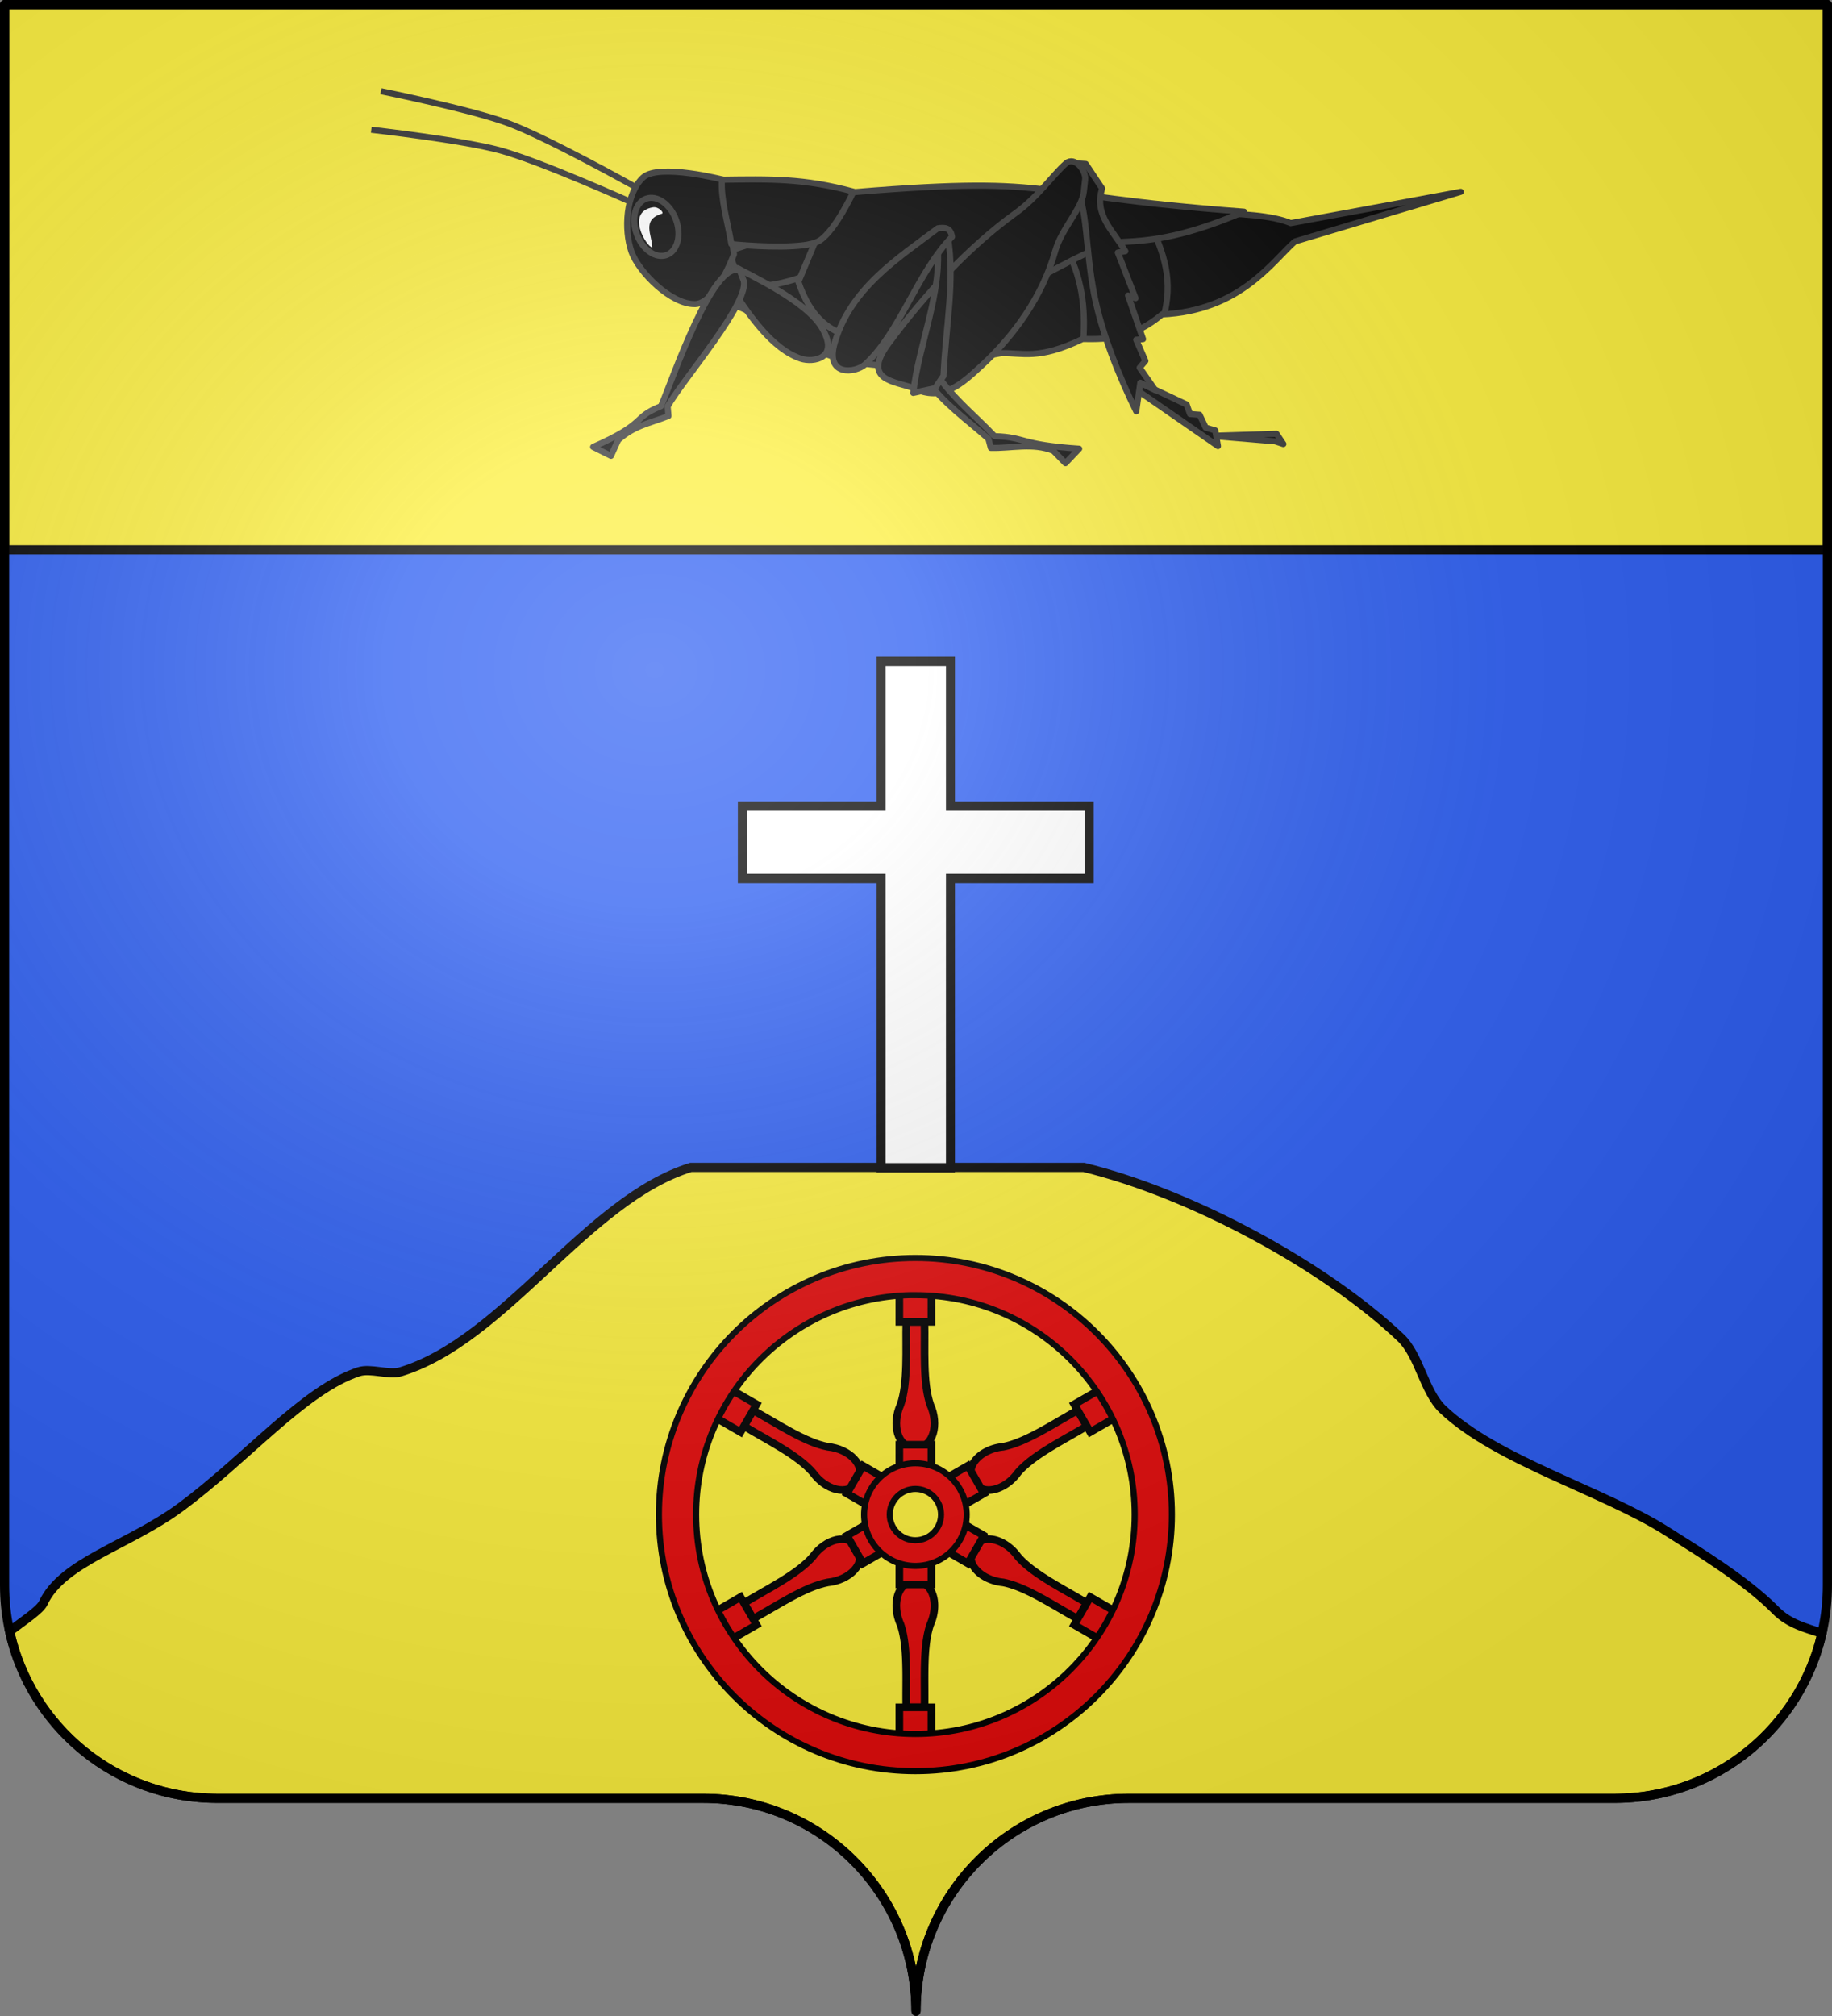 <svg xmlns="http://www.w3.org/2000/svg" xmlns:xlink="http://www.w3.org/1999/xlink" width="600.003" height="660" version="1.0"><rect width="100%" height="100%" fill="#808080" stroke="none"/><desc>Flag of Canton of Valais (Wallis)</desc><defs><radialGradient xlink:href="#a" id="i" cx="285.186" cy="200.448" r="300" fx="285.186" fy="200.448" gradientTransform="matrix(1.551 0 0 1.35 -152.894 151.099)" gradientUnits="userSpaceOnUse"/><linearGradient id="a"><stop offset="0" style="stop-color:white;stop-opacity:.314"/><stop offset=".19" style="stop-color:white;stop-opacity:.251"/><stop offset=".6" style="stop-color:#6b6b6b;stop-opacity:.125"/><stop offset="1" style="stop-color:black;stop-opacity:.125"/></linearGradient></defs><g style="display:inline"><g style="fill:#2b5df2"><g style="fill:#2b5df2;stroke:none;display:inline"><path d="M375 860.862c0-38.504 31.203-69.753 69.65-69.753h159.2c38.447 0 69.65-31.25 69.65-69.754V203.862h-597v517.493c0 38.504 31.203 69.754 69.65 69.754h159.2c38.447 0 69.65 31.25 69.65 69.753" style="fill:#2b5df2;fill-opacity:1;fill-rule:nonzero;stroke:none;display:inline" transform="translate(-75 -202.362)"/></g></g></g><g style="display:inline"><path d="M228.31 382.188c-34.076 10.582-60.868 56.471-95 66.906-3.903 1.193-9.878-1.268-13.75 0-17.928 5.869-36.622 28.305-58.344 44.344-17.069 12.602-38.707 17.808-45 31.375-1.034 2.227-6.28 5.67-11 9.25 6.892 31.256 34.727 54.687 68 54.687h159.187c38.447 0 69.656 31.246 69.656 69.75 0-38.504 31.21-69.75 69.657-69.75h159.187c33.042 0 60.742-23.101 67.875-54.031-5.148-1.725-10.738-3.054-15.062-7.438-10.077-10.216-26.324-19.948-35.407-25.75-21.075-13.462-56.031-23.277-73.75-40.156-6.077-5.79-7.654-17.663-13.75-23.437-24.915-23.602-68.694-47.22-103.75-55.75z" style="fill:#fcef3c;fill-opacity:1;fill-rule:nonzero;stroke:#000;stroke-width:3;display:inline" transform="translate(-2.06)"/><g style="fill:#fcef3c"><path d="M-912.071 188.826v178.5h597v-178.5h-597" style="fill:#fcef3c;fill-opacity:1;fill-rule:nonzero;stroke:#000;stroke-width:3;stroke-linecap:round;stroke-linejoin:round;stroke-miterlimit:4;stroke-opacity:1;stroke-dasharray:none;stroke-dashoffset:0;display:inline" transform="translate(913.571 -187.326)"/></g><g style="fill:#fff;stroke:#000;stroke-width:9.012"><g style="fill:#fff;stroke:#000;stroke-width:9.012;display:inline"><g style="fill:#fff;fill-opacity:1;stroke:#000;stroke-width:10.346;stroke-miterlimit:4;stroke-opacity:1;stroke-dasharray:none;display:inline"><path d="M-76.513 376.275h160v-160h80v160h160v80h-160v320h-80v-320h-160z" style="fill:#fff;fill-opacity:1;stroke:#000;stroke-width:10.346;stroke-miterlimit:4;stroke-opacity:1;stroke-dasharray:none" transform="matrix(.284 0 0 .296 264.853 152.54)"/></g></g></g><g style="display:inline" transform="matrix(.84 0 0 .84 -541.327 90.318)"><path id="b" d="M997.79 407.657c-.225 10.54.748 23.736-2.266 32.344-3.47 7.657-1.195 16.597 5.508 16.718.1.002.21.001.312 0 .102.001.212.002.313 0 6.703-.121 8.977-9.06 5.508-16.718-3.015-8.608-2.041-21.804-2.266-32.344h-7.109z" style="fill:#e20909;fill-opacity:1;stroke:#000;stroke-width:2.976;stroke-miterlimit:4;stroke-opacity:1;stroke-dasharray:none"/><path id="c" d="M995.094 386.407v21.25h12.5v-21.25z" style="fill:#e20909;fill-opacity:1;stroke:#000;stroke-width:2.976;stroke-miterlimit:4;stroke-opacity:1;stroke-dasharray:none"/><path id="d" d="M995.094 455.548v12.137h12.5v-12.137h-12.5z" style="fill:#e20909;fill-opacity:1;stroke:#000;stroke-width:2.976;stroke-miterlimit:4;stroke-opacity:1;stroke-dasharray:none"/><path id="e" d="M1004.9 557.89c.224-10.54-.75-23.736 2.265-32.344 3.47-7.658 1.195-16.597-5.508-16.719-.1-.002-.21 0-.313 0a11 11 0 0 0-.312 0c-6.703.122-8.977 9.061-5.508 16.72 3.014 8.607 2.04 21.803 2.266 32.343h7.109z" style="fill:#e20909;fill-opacity:1;stroke:#000;stroke-width:2.976;stroke-miterlimit:4;stroke-opacity:1;stroke-dasharray:none"/><path id="f" d="M1007.594 579.14v-21.25h-12.5v21.25z" style="fill:#e20909;fill-opacity:1;stroke:#000;stroke-width:2.976;stroke-miterlimit:4;stroke-opacity:1;stroke-dasharray:none"/><path id="g" d="M1007.594 510v-12.138h-12.5V510h12.5z" style="fill:#e20909;fill-opacity:1;stroke:#000;stroke-width:2.976;stroke-miterlimit:4;stroke-opacity:1;stroke-dasharray:none"/><g id="h" transform="rotate(-60 1001.344 482.773)"><use xlink:href="#b" width="600" height="660"/><use xlink:href="#c" width="600" height="660"/><use xlink:href="#d" width="600" height="660"/><use xlink:href="#e" width="600" height="660"/><use xlink:href="#f" width="600" height="660"/><use xlink:href="#g" width="600" height="660"/></g><use xlink:href="#h" width="600" height="660" transform="matrix(1 0 0 -1 0 965.547)"/><path d="M1001.346 382.772c-55.2 0-100 44.8-100 100s44.8 100 100 100 100-44.8 100-100-44.8-100-100-100zm-2.219 14.5c.733-.019 1.482 0 2.22 0 47.195 0 85.5 38.304 85.5 85.5s-38.305 85.5-85.5 85.5c-47.197 0-85.5-38.304-85.5-85.5 0-46.459 37.102-84.33 83.28-85.5z" style="fill:#e20909;fill-opacity:1;stroke:#000;stroke-width:2.381;stroke-miterlimit:4;stroke-opacity:1;stroke-dasharray:none"/><path d="M1001.344 462.781c-11.04 0-20 8.96-20 20s8.96 20 20 20 20-8.96 20-20-8.96-20-20-20zm0 10c5.52 0 10 4.48 10 10s-4.48 10-10 10-10-4.48-10-10 4.48-10 10-10z" style="fill:#e20909;fill-opacity:1;stroke:#000;stroke-width:2.381;stroke-miterlimit:4;stroke-opacity:1;stroke-dasharray:none"/></g><path d="m469.835 64.58-54.308 16.255c-7.414 6.586-17.977 22.725-43.513 23.874-9.425 7.9-17.408 8.205-26.028 8.057-14.498 6.988-19.675 4.451-26.648 4.647-26.354 4.813-43.149 6.622-61.352-1.239-11.06-4.776-19.353-14.43-32.535-15.803V81.47c62.901-2.213 166.3-16.202 188.704-6.64z" style="fill:#000;fill-opacity:1;stroke:#313131;stroke-width:2;stroke-linejoin:round;stroke-miterlimit:4;stroke-opacity:1;stroke-dasharray:none" transform="translate(8.574 -1.782)"/><path d="M230.291 83.89c2.839 12.727 9.376 12.972 21.563 9.319 10.728-3.216 14.01-12.607 14.808-20.784z" style="fill:#000;fill-opacity:1;stroke:#313131;stroke-width:2;stroke-linejoin:round;stroke-miterlimit:4;stroke-opacity:1;stroke-dasharray:none" transform="translate(8.574 -1.782)"/><path d="M228.453 60.642s-21.237-5.487-26.4-.77c-5.661 5.17-6.32 17.156-3.847 24.225 2.433 6.954 13.162 17.46 20.896 17.24 6.919-.197 12.697-16.326 12.697-16.326z" style="fill:#000;fill-opacity:1;stroke:#313131;stroke-width:2;stroke-linejoin:round;stroke-miterlimit:4;stroke-opacity:1;stroke-dasharray:none" transform="translate(8.574 -1.782)"/><path d="M226.78 98.64c0 5.529-3.128 10.011-6.986 10.011s-6.985-4.482-6.985-10.011c0-5.53 3.128-10.012 6.985-10.012s6.985 4.482 6.985 10.012z" style="fill:#000;fill-opacity:1;stroke:#313131;stroke-width:2.041;stroke-linejoin:round;stroke-miterlimit:4;stroke-opacity:1;stroke-dasharray:none" transform="rotate(-20 151.672 86.716)scale(.98)"/><path d="M198.1 67.929s-29.502-13.256-42.823-16.904c-12.383-3.391-42.259-6.761-42.259-6.761" style="fill:none;stroke:#313131;stroke-width:2;stroke-linejoin:round;stroke-miterlimit:4;stroke-opacity:1;stroke-dasharray:none" transform="translate(8.574 -1.782)"/><path d="M154.008 44.22z" style="fill:#fff;fill-opacity:1;stroke:#000;stroke-width:2;stroke-linejoin:round;stroke-miterlimit:4;stroke-opacity:1;stroke-dasharray:none" transform="translate(8.574 -1.782)"/><path d="M198.877 62.626S170.642 46.85 157.69 42.054c-12.04-4.457-41.509-10.418-41.509-10.418" style="fill:none;stroke:#313131;stroke-width:2;stroke-linejoin:round;stroke-miterlimit:4;stroke-opacity:1;stroke-dasharray:none" transform="translate(8.574 -1.782)"/><path d="M205.293 69.641c1.83-.3 3.763 1.842 2.912 2.096-6.77 2.02-3.161 7.066-3.145 11.064-1.881-.15-8.893-11.668.233-13.16" style="fill:#fff;fill-opacity:1;stroke:none" transform="translate(8.574 -1.782)"/><path d="m387.873 144.481 21.64-.669 2.231 3.347-2.677-.893z" style="fill:#000;fill-opacity:1;stroke:#313131;stroke-width:2;stroke-linejoin:round;stroke-miterlimit:4;stroke-opacity:1;stroke-dasharray:none" transform="translate(8.574 -1.782)"/><path d="m362.886 128.865 27.44 18.963-.892-5.131-3.123-.893-2.008-4.239-3.123-.223-1.116-3.123-15.17-7.14z" style="fill:#000;fill-opacity:1;stroke:#313131;stroke-width:2;stroke-linejoin:round;stroke-miterlimit:4;stroke-opacity:1;stroke-dasharray:none" transform="translate(8.574 -1.782)"/><path d="M372.88 104.016c2.94-12.322-1.306-21.449-5.458-30.619M346.202 113.414c.786-10.76-.405-21.271-6.064-31.225" style="fill:#000;fill-opacity:1;stroke:#313131;stroke-width:2;stroke-linejoin:round;stroke-miterlimit:4;stroke-opacity:1;stroke-dasharray:none;display:inline" transform="translate(8.574 -1.782)"/><path d="M264.997 65.183c75.326-6.425 57.805.25 133.875 5.902-18.447 7.862-29.506 9.469-39.338 9.855-14.45.569-41.081 24.228-77.237 30.83-18.522 3.382-25.797-7.097-29.39-17.704z" style="fill:#000;fill-opacity:1;stroke:#313131;stroke-width:2;stroke-linejoin:round;stroke-miterlimit:4;stroke-opacity:1;stroke-dasharray:none" transform="translate(8.574 -1.782)"/><path d="M363.555 136.45c-5.624-11.395-11.408-25.808-13.847-38.638-2.83-14.886-2.086-27.873-6.009-35.208l-.223-7.362 3.57.223 5.354 8.032c-2.823 8.625 3.822 14.095 7.586 20.525l-2.455.446 5.801 14.948-2.454-.893 4.908 14.278-2.23.224 2.994 6.931-1.88 2.216 5.132 7.362-4.908-2.454zM227.856 60.615c15.74-.194 26.68-.536 43.079 3.906 0 0-5.796 12.598-11.034 16.001-1.332.866-3.501 1.295-5.075 1.51-8.947 1.217-23.86-.322-23.86-.322-1.213-7.379-3.502-14.492-3.11-21.095z" style="fill:#000;fill-opacity:1;stroke:#313131;stroke-width:2;stroke-linejoin:round;stroke-miterlimit:4;stroke-opacity:1;stroke-dasharray:none" transform="translate(8.574 -1.782)"/><path d="M282.348 114.363c-8.958 12.17 2.553 12.232 8.254 14.502 9.47 4.705 15.894-1.443 22.533-7.586 10.407-9.63 19.713-22.44 23.871-37.257 2.068-7.365 8.757-13.889 9.37-19.41l.447-4.015c.345-3.104-3.476-7.747-6.247-5.355-4.178 3.606-9.31 11.122-16.51 16.286-15.103 10.834-29.836 26.69-41.718 42.835z" style="fill:#000;fill-opacity:1;stroke:#313131;stroke-width:2;stroke-linejoin:round;stroke-miterlimit:4;stroke-opacity:1;stroke-dasharray:none" transform="translate(8.574 -1.782)"/><path d="M294.893 126.158c5.521 7.723 13.287 13.072 20.242 19.277l.802 2.993c6.822.181 13.662-1.75 20.46.934l3.977 4.067 4.505-4.736c-19.847-1.346-17.287-3.781-27.729-4.118-6.785-7.195-14.77-13.326-19.986-21.912z" style="fill:#000;fill-opacity:1;stroke:#313131;stroke-width:2;stroke-linejoin:round;stroke-miterlimit:4;stroke-opacity:1;stroke-dasharray:none" transform="translate(8.574 -1.782)"/><path d="M298.323 80.955c2.073 15.7-6.093 33.773-7.802 49.473l7.127-1.55 2.789-4.028c.748-16.51 3.792-30.886 1.455-45.416z" style="fill:#000;fill-opacity:1;stroke:#313131;stroke-width:2;stroke-linejoin:round;stroke-miterlimit:4;stroke-opacity:1;stroke-dasharray:none" transform="translate(8.574 -1.782)"/><path d="M264.803 114.005c-3.287 11.302 6.888 9.85 9.915 7.127 11.288-10.153 17.108-30.178 28.507-41.831-.473-3.082-2.474-3.107-4.647-2.789-13.05 9.812-28.585 19.645-33.775 37.493zM260.655 109.144c5.913 10.177-3.013 11.365-6.88 10.088-9.278-3.066-17.103-14.048-24.14-25.428l3.415-4.21c3.649 2.185 22.434 10.649 27.605 19.55z" style="fill:#000;fill-opacity:1;stroke:#313131;stroke-width:2;stroke-linejoin:round;stroke-miterlimit:4;stroke-opacity:1;stroke-dasharray:none" transform="translate(8.574 -1.782)"/><path d="M234.8 93.163c3.293 6.556-20.29 33.505-24.703 41.715l.27 3.087c-6.348 2.503-11.016 3.028-16.487 7.875l-2.346 5.182-5.853-2.91c18.19-8.052 12.531-9.465 22.228-13.353 3.915-9.082 17.098-48.002 25.806-44.366z" style="fill:#000;fill-opacity:1;stroke:#313131;stroke-width:2;stroke-linejoin:round;stroke-miterlimit:4;stroke-opacity:1;stroke-dasharray:none" transform="translate(8.574 -1.782)"/></g><g style="display:inline"><path d="M76.5 203.862v517.491c0 38.505 31.203 69.755 69.65 69.755h159.2c38.447 0 69.65 31.25 69.65 69.754 0-38.504 31.203-69.754 69.65-69.754h159.2c38.447 0 69.65-31.25 69.65-69.755v-517.49z" style="fill:url(#i);fill-opacity:1;fill-rule:evenodd;stroke:none;stroke-width:3;stroke-linecap:butt;stroke-linejoin:miter;stroke-miterlimit:4;stroke-dasharray:none;stroke-opacity:1;display:inline" transform="translate(-75 -202.362)"/></g><g style="display:inline"><path d="M302.06 658.5c0-38.504 31.203-69.753 69.65-69.753h159.2c38.446 0 69.65-31.25 69.65-69.754V1.5h-597v517.493c0 38.504 31.203 69.754 69.65 69.754h159.2c38.446 0 69.65 31.25 69.65 69.753" style="fill:none;fill-opacity:1;fill-rule:nonzero;stroke:#000;stroke-width:3;stroke-linecap:round;stroke-linejoin:round;stroke-miterlimit:4;stroke-dasharray:none;stroke-dashoffset:0;stroke-opacity:1;display:inline" transform="translate(-2.06)"/></g></svg>